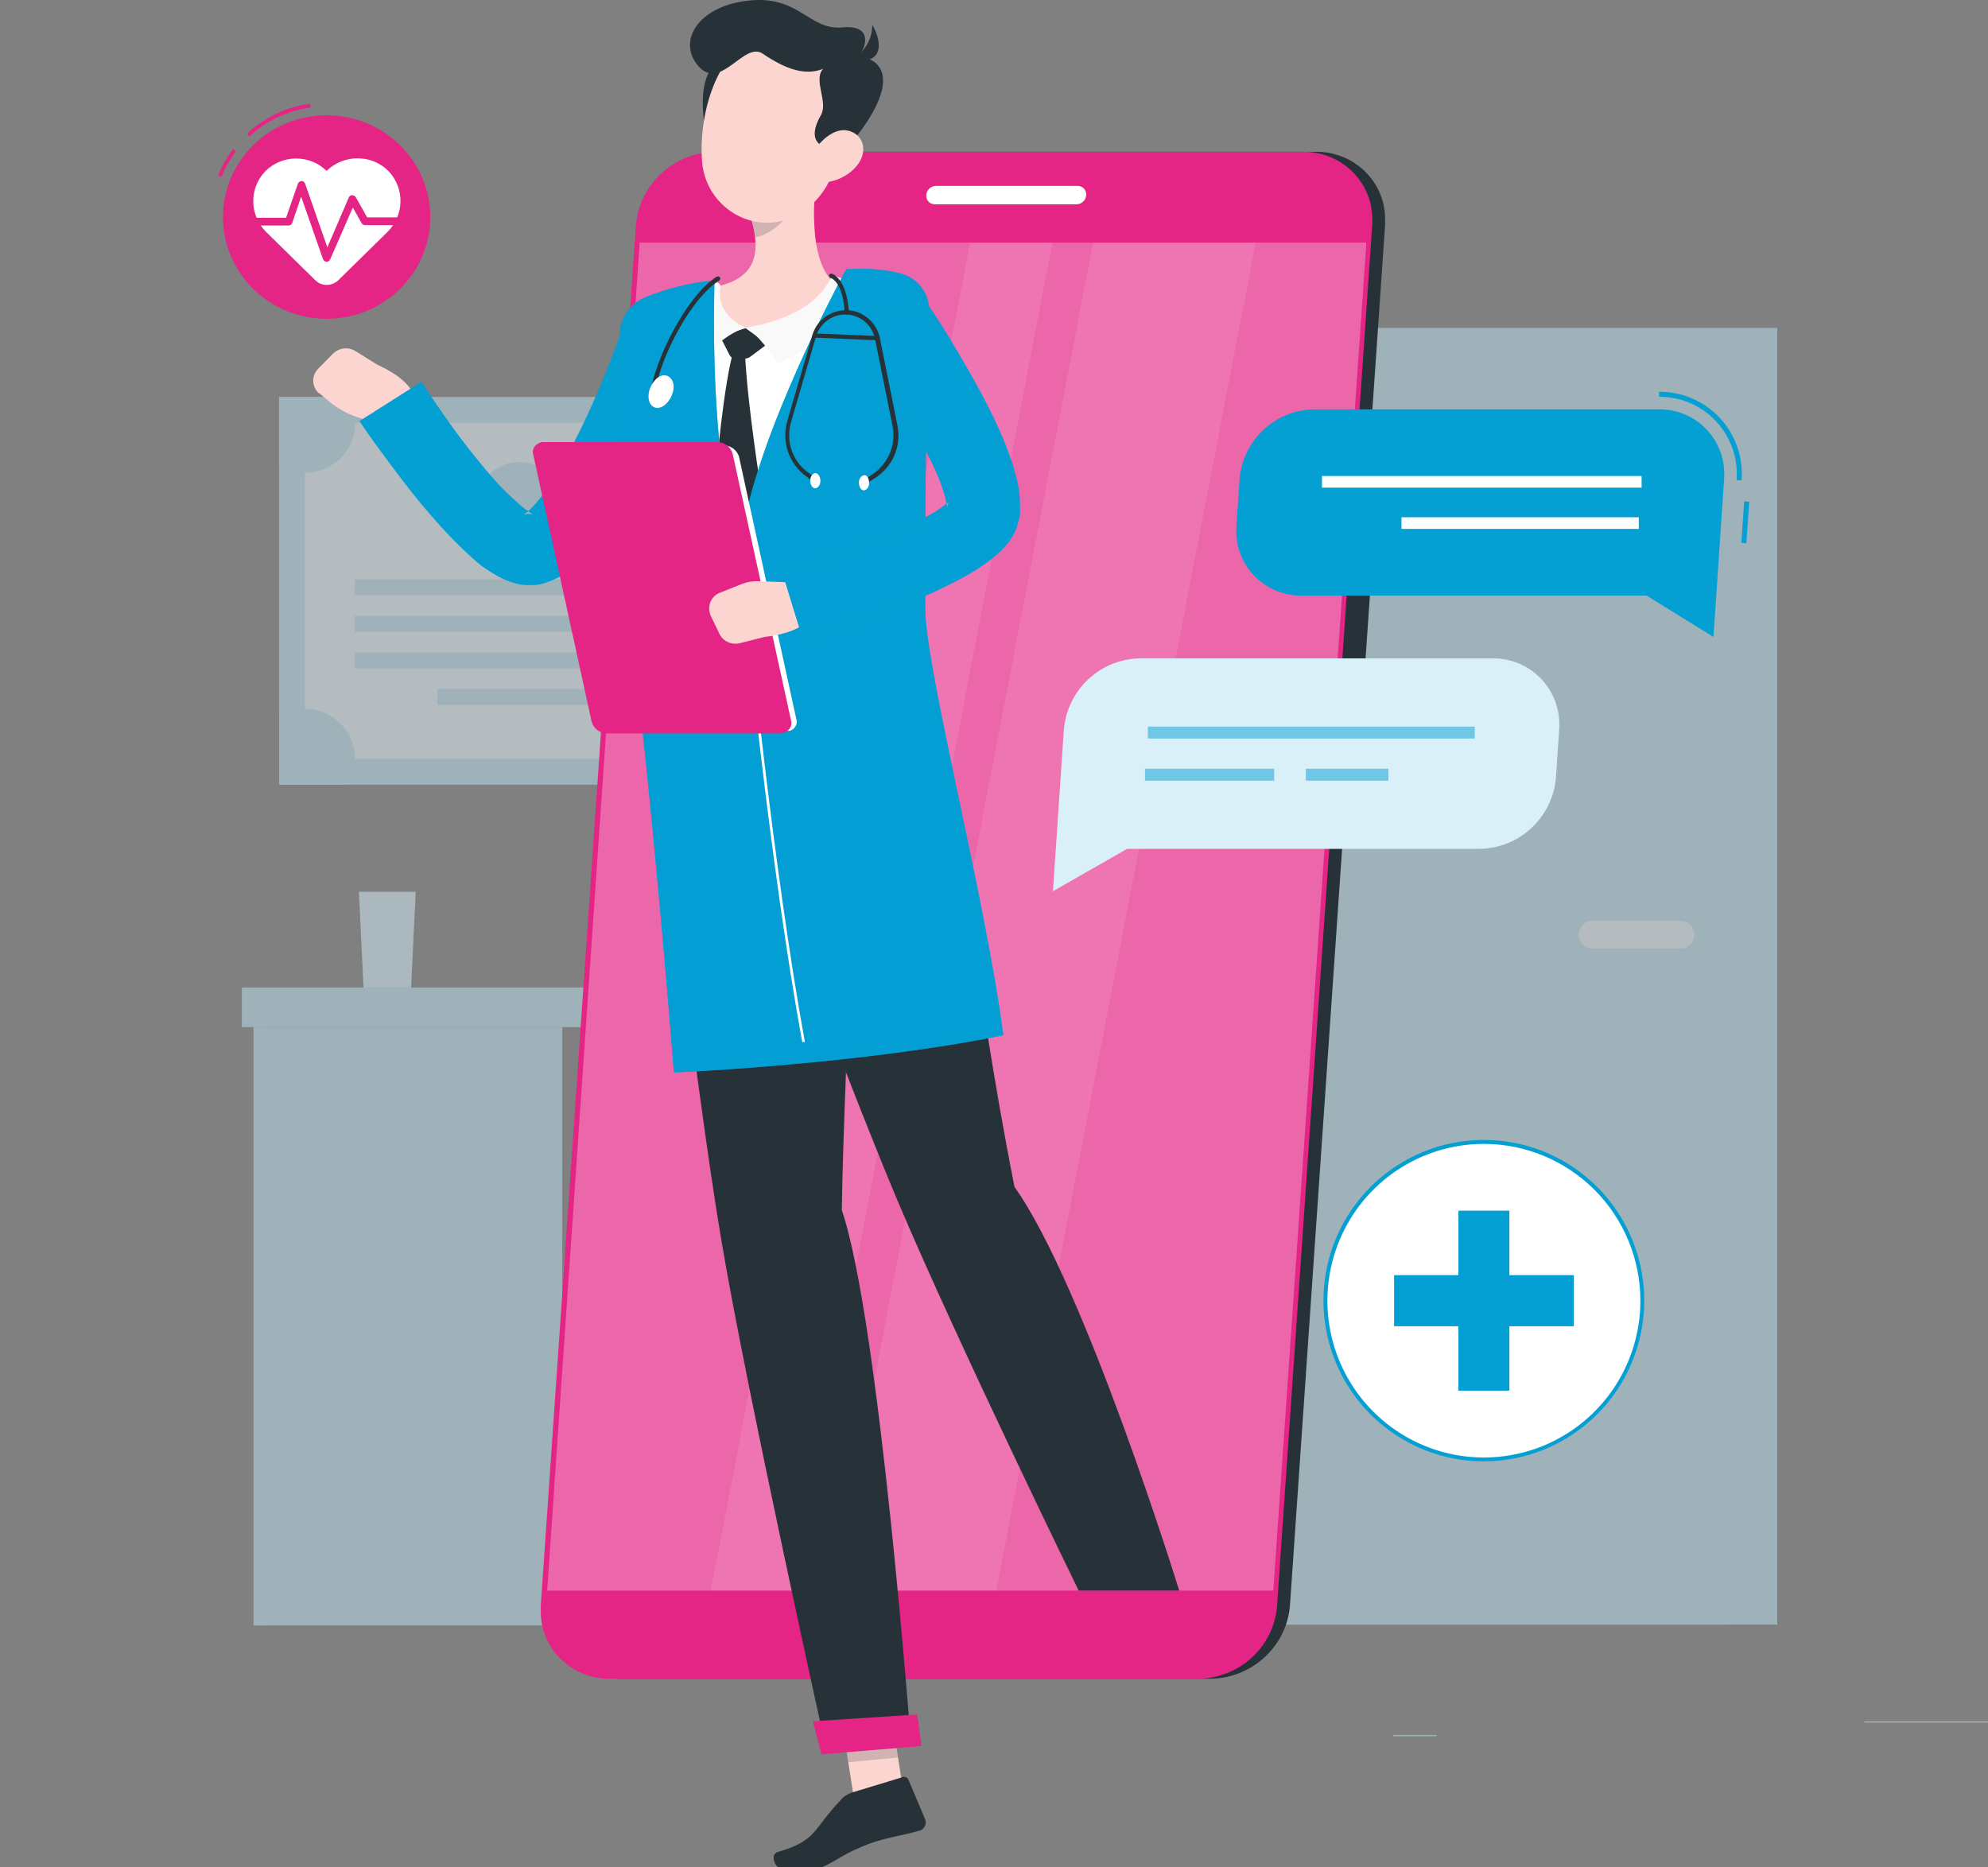 <?xml version="1.0" encoding="UTF-8"?> <svg xmlns="http://www.w3.org/2000/svg" width="691" height="649" viewBox="0 0 691 649" fill="none"><rect x="0" y="0" width="691" height="649" fill="#808080" stroke="none"/> <g clip-path="url(#clip0_194_905)"> <g opacity="0.5"> <path d="M705.603 598.36H648.025V598.796H705.603V598.36Z" fill="#C0E3F2"></path> <path d="M499.283 603.098H484.176V603.534H499.283V603.098Z" fill="#C0E3F2"></path> <path d="M617.756 114H382V564.73H617.756V114Z" fill="#C0E3F2"></path> <path d="M600.221 128.7H399.536V564.73H600.221V128.7Z" fill="#C0E3F2"></path> <path d="M528.107 164.86H471.679V180.488H528.107V164.86Z" fill="#E9F8FF"></path> <path d="M553.523 320.104H584.132C585.399 320.104 586.614 320.608 587.509 321.505C588.405 322.403 588.908 323.62 588.908 324.889C588.908 326.158 588.405 327.375 587.509 328.273C586.614 329.17 585.399 329.674 584.132 329.674H553.523C552.256 329.674 551.041 329.17 550.146 328.273C549.25 327.375 548.747 326.158 548.747 324.889C548.747 323.62 549.25 322.403 550.146 321.505C551.041 320.608 552.256 320.104 553.523 320.104Z" fill="#E9F8FF"></path> <path d="M263.913 138H97.032V272.767H263.913V138Z" fill="#C0E3F2"></path> <path d="M254.938 263.79V146.977H105.975V263.79H254.938Z" fill="#E9F8FF"></path> <path d="M237.577 206.919V201.333H123.353V206.919H237.577Z" fill="#C0E3F2"></path> <path d="M237.577 219.637V214.05H123.353V219.637H237.577Z" fill="#C0E3F2"></path> <path d="M237.577 232.338V226.752H123.353V232.338H237.577Z" fill="#C0E3F2"></path> <path d="M208.937 245.056V239.469H151.992V245.056H208.937Z" fill="#C0E3F2"></path> <path d="M123.432 146.977C123.432 149.271 122.979 151.542 122.1 153.66C121.22 155.778 119.931 157.701 118.307 159.318C116.684 160.935 114.756 162.214 112.637 163.082C110.518 163.95 108.248 164.389 105.959 164.374C102.8 164.382 99.701 163.517 97 161.875V138H120.827C122.496 140.698 123.397 143.803 123.432 146.977Z" fill="#C0E3F2"></path> <path d="M263.913 138V161.875C260.592 163.877 256.699 164.707 252.852 164.235C249.006 163.763 245.428 162.015 242.687 159.269C239.947 156.523 238.203 152.938 237.731 149.083C237.26 145.229 238.089 141.328 240.086 138H263.913Z" fill="#C0E3F2"></path> <path d="M123.432 263.806C123.437 266.964 122.581 270.062 120.954 272.767H97.127V248.892C99.763 247.311 102.769 246.458 105.841 246.42C108.912 246.382 111.939 247.161 114.612 248.676C117.285 250.192 119.51 252.391 121.059 255.049C122.609 257.706 123.427 260.728 123.432 263.806Z" fill="#C0E3F2"></path> <path d="M263.913 248.876V272.751H240.087C238.448 270.051 237.585 266.95 237.593 263.79C237.596 260.708 238.415 257.682 239.966 255.02C241.517 252.359 243.744 250.157 246.422 248.639C249.099 247.121 252.129 246.342 255.205 246.381C258.281 246.42 261.291 247.275 263.929 248.86L263.913 248.876Z" fill="#C0E3F2"></path> <path d="M195.068 177.813C196.377 169.735 190.902 162.123 182.84 160.812C174.778 159.5 167.182 164.986 165.873 173.064C164.565 181.143 170.039 188.754 178.101 190.066C186.163 191.377 193.759 185.891 195.068 177.813Z" fill="#C0E3F2"></path> <path d="M414.269 343.249H84.066V357.043H414.269V343.249Z" fill="#C0E3F2"></path> <path d="M411.41 357.043H304.127V565H411.41V357.043Z" fill="#C0E3F2"></path> <path d="M195.431 357.043H88.148V565H195.431V357.043Z" fill="#C0E3F2"></path> <path d="M91.817 357.043H88.148V565H91.817V357.043Z" fill="#C0E3F2"></path> <path d="M307.796 357.043H304.127V565H307.796V357.043Z" fill="#C0E3F2"></path> <path d="M144.489 310H124.761L126.349 343.249H142.901L144.489 310Z" fill="#D6F0FC"></path> <path d="M315.771 328.828H212.698V343.249H315.771V328.828Z" fill="#D6F0FC"></path> <path d="M315.787 330.525H268.261V341.571H315.787V330.525Z" fill="#E9F8FF"></path> </g> <path d="M515.781 507.306C546.198 507.306 570.855 482.598 570.855 452.119C570.855 421.64 546.198 396.932 515.781 396.932C485.364 396.932 460.707 421.64 460.707 452.119C460.707 482.598 485.364 507.306 515.781 507.306Z" fill="white"></path> <path d="M515.781 507.985C504.753 507.988 493.973 504.715 484.802 498.578C475.631 492.442 468.483 483.718 464.26 473.51C460.038 463.302 458.931 452.069 461.08 441.231C463.23 430.393 468.538 420.437 476.335 412.622C484.131 404.807 494.065 399.485 504.88 397.328C515.696 395.171 526.907 396.276 537.095 400.504C547.283 404.732 555.992 411.892 562.119 421.08C568.246 430.267 571.516 441.069 571.516 452.119C571.502 466.928 565.626 481.127 555.177 491.601C544.728 502.074 530.56 507.967 515.781 507.985ZM515.781 397.629C505.022 397.629 494.504 400.826 485.558 406.817C476.612 412.807 469.64 421.321 465.524 431.281C461.407 441.242 460.331 452.203 462.431 462.777C464.531 473.351 469.714 483.063 477.323 490.685C484.932 498.307 494.626 503.497 505.179 505.598C515.732 507.7 526.67 506.618 536.61 502.49C546.549 498.361 555.043 491.372 561.018 482.406C566.993 473.44 570.181 462.9 570.177 452.119C570.163 437.669 564.427 423.814 554.229 413.598C544.03 403.382 530.202 397.638 515.781 397.629Z" fill="#049FD3"></path> <path d="M524.647 420.833H506.915V483.405H524.647V420.833Z" fill="#049FD3"></path> <path d="M547.004 461.021V443.252H484.558V461.021H547.004Z" fill="#049FD3"></path> <path d="M420.658 583.562H216.583C203.387 583.744 192.421 573.344 192.421 560.206C192.421 559.477 192.421 558.747 192.421 558.199L225.319 78.133C226.62 63.9 238.515 52.953 253.012 52.77H457.273C470.469 52.587 481.435 62.988 481.435 76.126C481.435 76.855 481.435 77.585 481.435 78.315L448.352 558.382C447.051 572.432 435.156 583.38 420.658 583.562Z" fill="#263238"></path> <path d="M466.008 248.191H460.804C457.087 248.191 454.113 245.271 454.113 241.622C454.113 241.439 454.113 241.257 454.113 241.074L460.432 149.294C460.804 145.28 464.15 142.178 468.238 142.178H473.443C477.16 142.178 480.133 145.098 480.133 148.747C480.133 148.929 480.133 149.112 480.133 149.294L473.814 241.074C473.443 245.089 470.097 248.191 466.008 248.191Z" fill="#263238"></path> <path d="M222.345 187.065H217.14C214.167 187.065 211.565 184.693 211.565 181.773C211.565 181.591 211.565 181.408 211.565 181.408L213.795 148.199C214.167 144.915 216.769 142.543 220.114 142.361H225.318C228.292 142.361 230.894 144.733 230.894 147.652C230.894 147.835 230.894 147.835 230.894 148.017L228.664 181.226C228.478 184.51 225.69 187.065 222.345 187.065Z" fill="#E42586"></path> <path d="M218.256 246.183H213.052C210.078 246.183 207.476 243.811 207.476 240.892C207.476 240.71 207.476 240.527 207.476 240.527L209.706 207.318C210.078 204.034 212.68 201.662 216.025 201.479H221.23C224.203 201.479 226.805 203.851 226.805 206.771C226.805 206.953 226.805 206.953 226.805 207.136L224.575 240.345C224.389 243.629 221.601 246.183 218.256 246.183Z" fill="#E42586"></path> <path d="M416.383 583.562H212.122C198.926 583.744 187.96 573.344 187.96 560.206C187.96 559.477 187.96 558.747 187.96 558.199L221.043 78.133C222.344 63.9 234.24 52.953 248.737 52.77H452.812C466.008 52.587 476.974 62.988 476.974 76.126C476.974 76.855 476.974 77.585 476.974 78.133L443.89 558.199C442.775 572.432 430.88 583.38 416.383 583.562Z" fill="#E42586"></path> <path opacity="0.3" d="M190.19 552.908L222.344 84.337H474.929L442.589 552.908H190.19Z" fill="white"></path> <path opacity="0.1" d="M289.812 552.908L379.955 84.337H436.456L346.314 552.908H289.812Z" fill="white"></path> <path opacity="0.1" d="M247.064 552.908L337.207 84.337H365.829L275.873 552.908H247.064Z" fill="white"></path> <path d="M325.312 64.63H374.565C376.237 64.63 377.539 65.908 377.539 67.55C377.539 67.732 377.539 67.732 377.539 67.915C377.353 69.74 375.866 71.017 374.193 71.017H324.94C323.267 71.017 321.966 69.74 321.966 68.097C321.966 67.915 321.966 67.915 321.966 67.732C322.152 65.908 323.639 64.63 325.312 64.63Z" fill="white"></path> <path d="M315.089 629.726L297.804 631.368L291.671 592.321L308.956 590.678L315.089 629.726Z" fill="#FDD5D0"></path> <path d="M295.946 623.157L313.974 617.683C314.532 617.501 315.275 617.866 315.647 618.413L321.594 632.463C322.152 633.923 321.409 635.565 319.922 636.295H319.736C313.231 638.302 306.911 638.667 299.105 642.134C289.812 645.966 286.095 651.075 276.058 651.075C268.996 651.075 267.323 644.688 270.297 643.776C284.05 639.762 282.192 636.295 292.043 625.894C292.972 624.617 294.459 623.705 295.946 623.157Z" fill="#263238"></path> <path opacity="0.2" d="M291.671 592.321L294.83 612.574L312.116 610.932L308.956 590.678L291.671 592.321Z" fill="#263238"></path> <path d="M304.123 98.569C281.448 96.014 258.959 97.656 236.47 102.036C228.664 103.495 222.902 109.699 221.973 117.363C219.557 138.529 216.769 186.152 227.735 257.131L320.293 249.468C320.479 236.513 311.186 177.941 318.806 116.998C320.107 108.057 313.788 99.846 304.681 98.569C304.495 98.569 304.309 98.569 304.123 98.569Z" fill="white"></path> <path d="M250.224 116.816L253.569 123.384C253.941 124.114 254.498 124.479 255.242 124.479L258.773 124.662C259.331 124.662 260.074 124.479 260.632 124.114L266.765 119.553L259.145 114.079L250.224 116.816Z" fill="#263238"></path> <path d="M258.959 122.654C257.658 122.107 256.171 121.925 254.87 122.29C251.896 132.325 248.737 161.337 248.365 174.11C257.286 199.472 260.074 202.027 260.074 202.027L264.721 171.555C264.721 171.555 259.703 140.536 258.959 122.654Z" fill="#263238"></path> <path d="M284.608 54.777C282.564 67.367 280.705 90.175 289.812 98.204C283.121 105.138 274.386 113.166 259.331 114.078C244.276 114.991 246.507 104.773 250.41 99.299C264.535 95.65 263.792 85.249 261.004 75.761L284.608 54.777Z" fill="#FDD5D0"></path> <path d="M293.715 97.109C292.6 96.744 291.485 96.379 290.37 96.014C289.812 95.832 289.255 96.197 288.883 96.562C287.396 98.934 282.935 109.882 259.331 113.896C263.234 116.086 268.438 123.202 270.669 126.486C277.731 122.837 296.317 112.071 294.459 98.022C294.459 97.657 294.087 97.292 293.715 97.109Z" fill="#F9F9F9"></path> <path d="M250.41 99.846C250.596 99.116 250.038 98.387 249.295 98.204C249.109 98.204 248.923 98.204 248.737 98.204C247.993 98.387 247.064 98.569 246.321 98.751C246.135 98.751 245.949 98.934 245.763 99.116C243.905 100.759 234.054 114.808 243.347 126.121C245.391 123.019 252.082 116.086 259.145 113.896C252.64 111.159 249.295 105.503 250.41 99.846Z" fill="#F9F9F9"></path> <path opacity="0.2" d="M274.943 63.353L261.004 75.761C261.747 77.95 262.119 80.322 262.491 82.512C267.881 81.6 275.129 75.578 275.501 70.104C275.687 67.732 275.501 65.543 274.943 63.353Z" fill="#263238"></path> <path d="M256.357 16.825C244.276 21.386 243.533 31.239 244.648 41.822C245.763 52.405 257.472 45.472 260.074 38.72C262.676 32.152 272.899 10.438 256.357 16.825Z" fill="#263238"></path> <path d="M294.644 38.173C291.299 54.96 290.184 64.813 280.519 72.476C265.836 83.972 245.949 74.118 244.09 56.784C242.603 41.275 248.365 16.459 265.836 11.533C277.917 8.066 290.741 14.817 294.272 26.677C295.388 30.509 295.573 34.341 294.644 38.173Z" fill="#FDD5D0"></path> <path d="M294.087 51.858C279.776 52.588 282.749 44.559 285.351 39.998C287.953 35.436 282.564 27.772 286.095 23.941C279.961 26.313 273.456 24.306 265.093 18.649C258.587 14.27 250.595 31.787 242.789 23.028C235.355 14.635 242.232 2.227 260.074 0.22C277.917 -1.787 281.077 10.621 292.786 9.526C304.495 8.431 300.406 17.919 298.176 19.744C307.841 20.291 313.231 29.597 294.087 51.858Z" fill="#263238"></path> <path d="M295.76 20.838C300.406 18.466 303.194 13.722 303.194 8.613C307.097 15.365 306.725 22.846 295.76 20.838Z" fill="#263238"></path> <path d="M298.176 57.149C295.574 60.616 291.485 62.806 287.21 63.353C281.449 64.083 279.59 58.792 282.006 54.047C284.237 49.668 289.812 44.012 295.016 45.472C300.406 46.931 301.522 52.77 298.176 57.149Z" fill="#FDD5D0"></path> <path d="M292.6 420.621C293.344 370.443 299.849 251.11 299.849 251.11L227.735 257.131C227.735 257.131 242.046 380.113 250.782 431.386C259.703 484.484 287.396 609.108 287.396 609.108L316.762 606.736C316.576 606.553 305.796 459.486 292.6 420.621Z" fill="#263238"></path> <path d="M285.537 609.837L320.294 606.918L318.807 595.97L282.564 598.342L285.537 609.837Z" fill="#E42586"></path> <path d="M352.633 412.592C337.578 337.051 334.233 278.115 320.107 249.285L250.224 257.131C250.224 257.131 291.856 369.713 312.115 417.701C333.303 467.697 374.936 552.908 374.936 552.908H409.878C409.878 552.908 377.167 447.078 352.633 412.592Z" fill="#263238"></path> <path d="M131.273 126.851L123.653 122.107C121.051 120.465 117.891 120.83 115.661 123.019L110.456 128.311C108.226 130.683 108.412 134.332 110.642 136.522C110.642 136.522 110.828 136.704 111.014 136.704L114.731 139.806C117.891 142.361 121.608 144.368 125.697 145.463L136.663 148.747L143.911 141.083C146.142 133.055 131.273 126.851 131.273 126.851Z" fill="#FDD5D0"></path> <path d="M182.752 177.715C182.762 177.722 182.771 177.728 182.781 177.735C182.678 177.808 182.556 177.881 182.41 177.967L182.39 177.979C182.171 178.108 181.893 178.271 181.663 178.497L180.79 179.354H182.013H182.013H182.013H182.013H182.013H182.013H182.014H182.014H182.014H182.014H182.014H182.014H182.014H182.014H182.014H182.014H182.014H182.014H182.014H182.014H182.015H182.015H182.015H182.015H182.015H182.015H182.015H182.015H182.015H182.015H182.016H182.016H182.016H182.016H182.016H182.016H182.016H182.016H182.016H182.016H182.016H182.016H182.016H182.016H182.017H182.017H182.017H182.017H182.017H182.017H182.017H182.017H182.017H182.017H182.017H182.017H182.018H182.018H182.018H182.018H182.018H182.018H182.018H182.018H182.018H182.018H182.018H182.019H182.019H182.019H182.019H182.019H182.019H182.019H182.019H182.019H182.02H182.02H182.02H182.02H182.02H182.02H182.02H182.02H182.021H182.021H182.021H182.021H182.021H182.021H182.021H182.021H182.022H182.022H182.022H182.022H182.022H182.022H182.022H182.023H182.023H182.023H182.023H182.023H182.023H182.024H182.024H182.024H182.024H182.024H182.024H182.025H182.025H182.025H182.025H182.025H182.025H182.026H182.026H182.026H182.026H182.026H182.027H182.027H182.027H182.027H182.027H182.027H182.028H182.028H182.028H182.028H182.028H182.029H182.029H182.029H182.029H182.03H182.03H182.03H182.03H182.03H182.031H182.031H182.031H182.031H182.032H182.032H182.032H182.032H182.033H182.033H182.033H182.033H182.033H182.034H182.034H182.034H182.035H182.035H182.035H182.035H182.036H182.036H182.036H182.036H182.037H182.037H182.037H182.037H182.038H182.038H182.038H182.039H182.039H182.039H182.039H182.04H182.04H182.04H182.041H182.041H182.041H182.042H182.042H182.042H182.043H182.043H182.043H182.044H182.044H182.044H182.045H182.045H182.045H182.046H182.046H182.046H182.047H182.047H182.047H182.048H182.048H182.048H182.049H182.049H182.049H182.05H182.05H182.051H182.051H182.051H182.052H182.052H182.052H182.053H182.053H182.054H182.054H182.054H182.055H182.055H182.056H182.056H182.056H182.057H182.057H182.058H182.058H182.058H182.059H182.059H182.06H182.06H182.061H182.061H182.062H182.062H182.062H182.063H182.063H182.064H182.064H182.065H182.065H182.066H182.066H182.067H182.067H182.068H182.068H182.069H182.069H182.069H182.07H182.07H182.071H182.071H182.072H182.072H182.073H182.074H182.074H182.075H182.075H182.076H182.076H182.077H182.077H182.078H182.078H182.079H182.079H182.08H182.08H182.081H182.082H182.082H182.083H182.083H182.084H182.084H182.085H182.086H182.086H182.087H182.087H182.088H182.089H182.089H182.09H182.09H182.091H182.092H182.092H182.093H182.093H182.094H182.095H182.095H182.096H182.097H182.097H182.098H182.098H182.099H182.1H182.1H182.101H182.102H182.102H182.103H182.104H182.104H182.105H182.106H182.106H182.107H182.108H182.109H182.109H182.11H182.111H182.111H182.112H182.113H182.114H182.114H182.115H182.116H182.116H182.117H182.118H182.119H182.119H182.12H182.121H182.122H182.122H182.123H182.124H182.125H182.126H182.126H182.127H182.128H182.129H182.129H182.13H182.131H182.132H182.133H182.134H182.134H182.135H182.136H182.137H182.138H182.138H182.139H182.14H182.141H182.142H182.143H182.144H182.144H182.145H182.146H182.147H182.148H182.149H182.15H182.151H182.151H182.152H182.153H182.154H182.155H182.156H182.157H182.158H182.159H182.16H182.161H182.162H182.162H182.163H182.164H182.165H182.166H182.167H182.168H182.169H182.17H182.171H182.172H182.173H182.174H182.175H182.176H182.177H182.178H182.179H182.18H182.181H182.182H182.183H182.184H182.185H182.186H182.187H182.188H182.189H182.19H182.191H182.193H182.194H182.195H182.196H182.197H182.198H182.199H182.385H182.501L182.605 179.303C182.759 179.227 182.851 179.201 182.93 179.188C183.022 179.173 183.119 179.171 183.314 179.171C183.872 179.171 184.55 179.173 185.221 179.335C185.253 179.345 185.279 179.354 185.3 179.361C185.309 179.365 185.317 179.368 185.325 179.371C185.343 179.378 185.359 179.384 185.373 179.389C185.379 179.391 185.388 179.394 185.397 179.397C185.401 179.399 185.41 179.401 185.42 179.404C185.425 179.406 185.436 179.408 185.449 179.411C185.45 179.411 185.495 179.422 185.553 179.422C185.562 179.422 185.578 179.421 185.595 179.42C185.612 179.418 185.63 179.416 185.643 179.414C185.684 179.405 185.786 179.364 185.845 179.328C185.924 179.258 186.034 179.059 186.053 178.938C186.047 178.845 186.001 178.7 185.972 178.649C185.923 178.574 185.864 178.53 185.854 178.522L185.853 178.522C185.833 178.507 185.816 178.497 185.808 178.492C185.781 178.476 185.758 178.466 185.757 178.465C185.744 178.46 185.733 178.455 185.727 178.453C185.714 178.448 185.697 178.441 185.679 178.435C185.671 178.432 185.662 178.429 185.652 178.425C185.632 178.417 185.609 178.407 185.582 178.395C185.395 178.314 185.062 178.15 184.732 177.908C184.616 177.817 184.501 177.73 184.385 177.644C185.936 176.196 187.243 174.71 188.546 172.95C190.225 170.752 191.91 168.364 193.41 165.788C196.576 160.485 199.555 155 202.349 149.333L202.351 149.327C205.141 143.485 207.748 137.817 210.17 131.781L210.174 131.772C212.52 125.926 214.874 120.06 216.716 114.358L242.308 123.494C239.599 129.872 237.055 135.746 234.16 141.965C231.187 148.167 228.217 154.363 225.062 160.558C221.718 166.757 218.384 172.758 214.311 178.755L214.307 178.761C212.268 181.854 210.232 184.762 207.826 187.851C205.244 191.109 202.296 194.184 198.982 196.896C196.788 198.691 194.413 200.125 191.856 201.201L191.842 201.207L191.829 201.213C191.495 201.377 191.111 201.504 190.686 201.643L190.669 201.648C190.277 201.777 189.848 201.917 189.455 202.105L188.205 202.456C188.07 202.489 187.943 202.521 187.824 202.552C187.256 202.697 186.836 202.804 186.288 202.804H186.269L186.25 202.806C183.85 202.987 181.515 202.98 179.381 202.282L179.363 202.276L179.344 202.271C176.439 201.558 173.887 200.309 171.314 198.685L171.308 198.681L171.301 198.677C169.463 197.594 167.632 196.335 165.988 194.9C160.43 189.989 155.242 184.715 150.425 179.076L150.421 179.071C145.786 173.794 141.52 168.331 137.435 162.863C133.445 157.52 129.463 152.19 125.655 146.522L146.361 133.379C153.171 144.008 160.533 154.284 168.804 164.029C172.544 168.617 176.84 172.834 181.316 176.679L181.324 176.686L181.333 176.692C181.81 177.067 182.285 177.394 182.747 177.711L182.752 177.715Z" fill="#049FD3" stroke="#049FD3"></path> <g opacity="0.6"> <path opacity="0.6" d="M182.752 177.715C182.762 177.722 182.771 177.728 182.781 177.735C182.678 177.808 182.556 177.881 182.41 177.967L182.39 177.979C182.171 178.108 181.893 178.271 181.663 178.497L180.79 179.354H182.013H182.013H182.013H182.013H182.013H182.013H182.014H182.014H182.014H182.014H182.014H182.014H182.014H182.014H182.014H182.014H182.014H182.014H182.014H182.014H182.015H182.015H182.015H182.015H182.015H182.015H182.015H182.015H182.015H182.015H182.016H182.016H182.016H182.016H182.016H182.016H182.016H182.016H182.016H182.016H182.016H182.016H182.016H182.016H182.017H182.017H182.017H182.017H182.017H182.017H182.017H182.017H182.017H182.017H182.017H182.017H182.018H182.018H182.018H182.018H182.018H182.018H182.018H182.018H182.018H182.018H182.018H182.019H182.019H182.019H182.019H182.019H182.019H182.019H182.019H182.019H182.02H182.02H182.02H182.02H182.02H182.02H182.02H182.02H182.021H182.021H182.021H182.021H182.021H182.021H182.021H182.021H182.022H182.022H182.022H182.022H182.022H182.022H182.022H182.023H182.023H182.023H182.023H182.023H182.023H182.024H182.024H182.024H182.024H182.024H182.024H182.025H182.025H182.025H182.025H182.025H182.025H182.026H182.026H182.026H182.026H182.026H182.027H182.027H182.027H182.027H182.027H182.027H182.028H182.028H182.028H182.028H182.028H182.029H182.029H182.029H182.029H182.03H182.03H182.03H182.03H182.03H182.031H182.031H182.031H182.031H182.032H182.032H182.032H182.032H182.033H182.033H182.033H182.033H182.033H182.034H182.034H182.034H182.035H182.035H182.035H182.035H182.036H182.036H182.036H182.036H182.037H182.037H182.037H182.037H182.038H182.038H182.038H182.039H182.039H182.039H182.039H182.04H182.04H182.04H182.041H182.041H182.041H182.042H182.042H182.042H182.043H182.043H182.043H182.044H182.044H182.044H182.045H182.045H182.045H182.046H182.046H182.046H182.047H182.047H182.047H182.048H182.048H182.048H182.049H182.049H182.049H182.05H182.05H182.051H182.051H182.051H182.052H182.052H182.052H182.053H182.053H182.054H182.054H182.054H182.055H182.055H182.056H182.056H182.056H182.057H182.057H182.058H182.058H182.058H182.059H182.059H182.06H182.06H182.061H182.061H182.062H182.062H182.062H182.063H182.063H182.064H182.064H182.065H182.065H182.066H182.066H182.067H182.067H182.068H182.068H182.069H182.069H182.069H182.07H182.07H182.071H182.071H182.072H182.072H182.073H182.074H182.074H182.075H182.075H182.076H182.076H182.077H182.077H182.078H182.078H182.079H182.079H182.08H182.08H182.081H182.082H182.082H182.083H182.083H182.084H182.084H182.085H182.086H182.086H182.087H182.087H182.088H182.089H182.089H182.09H182.09H182.091H182.092H182.092H182.093H182.093H182.094H182.095H182.095H182.096H182.097H182.097H182.098H182.098H182.099H182.1H182.1H182.101H182.102H182.102H182.103H182.104H182.104H182.105H182.106H182.106H182.107H182.108H182.109H182.109H182.11H182.111H182.111H182.112H182.113H182.114H182.114H182.115H182.116H182.116H182.117H182.118H182.119H182.119H182.12H182.121H182.122H182.122H182.123H182.124H182.125H182.126H182.126H182.127H182.128H182.129H182.129H182.13H182.131H182.132H182.133H182.134H182.134H182.135H182.136H182.137H182.138H182.138H182.139H182.14H182.141H182.142H182.143H182.144H182.144H182.145H182.146H182.147H182.148H182.149H182.15H182.151H182.151H182.152H182.153H182.154H182.155H182.156H182.157H182.158H182.159H182.16H182.161H182.162H182.162H182.163H182.164H182.165H182.166H182.167H182.168H182.169H182.17H182.171H182.172H182.173H182.174H182.175H182.176H182.177H182.178H182.179H182.18H182.181H182.182H182.183H182.184H182.185H182.186H182.187H182.188H182.189H182.19H182.191H182.193H182.194H182.195H182.196H182.197H182.198H182.199H182.385H182.501L182.605 179.303C182.759 179.227 182.851 179.201 182.93 179.188C183.022 179.173 183.119 179.171 183.314 179.171C183.872 179.171 184.55 179.173 185.221 179.335C185.253 179.345 185.279 179.354 185.3 179.361C185.309 179.365 185.317 179.368 185.325 179.371C185.343 179.378 185.359 179.384 185.373 179.389C185.379 179.391 185.388 179.394 185.397 179.397C185.401 179.399 185.41 179.401 185.42 179.404C185.425 179.406 185.436 179.408 185.449 179.411C185.45 179.411 185.495 179.422 185.553 179.422C185.562 179.422 185.578 179.421 185.595 179.42C185.612 179.418 185.63 179.416 185.643 179.414C185.684 179.405 185.786 179.364 185.845 179.328C185.924 179.258 186.034 179.059 186.053 178.938C186.047 178.845 186.001 178.7 185.972 178.649C185.923 178.574 185.864 178.53 185.854 178.522L185.853 178.522C185.833 178.507 185.816 178.497 185.808 178.492C185.781 178.476 185.758 178.466 185.757 178.465C185.744 178.46 185.733 178.455 185.727 178.453C185.714 178.448 185.697 178.441 185.679 178.435C185.671 178.432 185.662 178.429 185.652 178.425C185.632 178.417 185.609 178.407 185.582 178.395C185.395 178.314 185.062 178.15 184.732 177.908C184.616 177.817 184.501 177.73 184.385 177.644C185.936 176.196 187.243 174.71 188.546 172.95C190.225 170.752 191.91 168.364 193.41 165.788C196.576 160.485 199.555 155 202.349 149.333L202.351 149.327C205.141 143.485 207.748 137.817 210.17 131.781L210.174 131.772C212.52 125.926 214.874 120.06 216.716 114.358L242.308 123.494C239.599 129.872 237.055 135.746 234.16 141.965C231.187 148.167 228.217 154.363 225.062 160.558C221.718 166.757 218.384 172.758 214.311 178.755L214.307 178.761C212.268 181.854 210.232 184.762 207.826 187.851C205.244 191.109 202.296 194.184 198.982 196.896C196.788 198.691 194.413 200.125 191.856 201.201L191.842 201.207L191.829 201.213C191.495 201.377 191.111 201.504 190.686 201.643L190.669 201.648C190.277 201.777 189.848 201.917 189.455 202.105L188.205 202.456C188.07 202.489 187.943 202.521 187.824 202.552C187.256 202.697 186.836 202.804 186.288 202.804H186.269L186.25 202.806C183.85 202.987 181.515 202.98 179.381 202.282L179.363 202.276L179.344 202.271C176.439 201.558 173.887 200.309 171.314 198.685L171.308 198.681L171.301 198.677C169.463 197.594 167.632 196.335 165.988 194.9C160.43 189.989 155.242 184.715 150.425 179.076L150.421 179.071C145.786 173.794 141.52 168.331 137.435 162.863C133.445 157.52 129.463 152.19 125.655 146.522L146.361 133.379C153.171 144.008 160.533 154.284 168.804 164.029C172.544 168.617 176.84 172.834 181.316 176.679L181.324 176.686L181.333 176.692C181.81 177.067 182.285 177.394 182.747 177.711L182.752 177.715Z" fill="#049FD3" stroke="#049FD3"></path> </g> <path d="M257.008 190.17L257.97 190.034C259.542 174.241 266.856 153.591 274.706 135.167C282.457 116.977 290.707 101.009 294.395 94.125C300.409 93.784 306.387 93.984 311.993 95.404L312.006 95.407L312.019 95.41C318.295 96.642 322.753 102.09 322.396 108.394L322.396 108.394L322.396 108.401C321.466 130.856 320.909 184.327 321.094 211.701L321.094 211.702C321.141 217.089 322.486 226.095 324.559 237.274C326.633 248.466 329.446 261.877 332.443 276.097C332.606 276.871 332.769 277.647 332.934 278.426C338.763 306.08 345.168 336.465 348.174 359.463C323.404 364.512 295.015 367.722 272.762 369.671C261.569 370.651 251.932 371.312 245.094 371.728C241.675 371.936 238.955 372.083 237.091 372.178C236.159 372.225 235.44 372.259 234.955 372.282C234.862 372.286 234.777 372.29 234.701 372.293L234.653 371.676C234.596 370.954 234.512 369.887 234.403 368.506C234.184 365.745 233.861 361.732 233.449 356.722C232.624 346.703 231.439 332.697 229.998 316.753C227.117 284.866 223.214 245.217 219.123 214.187C214.853 181.375 213.739 148.382 215.967 115.39C216.325 110.296 219.729 105.715 224.575 103.777L224.575 103.777L224.578 103.776C231.978 100.764 239.907 98.79 247.846 98.024C247.845 98.073 247.843 98.125 247.841 98.18C247.826 98.655 247.806 99.354 247.784 100.254C247.74 102.055 247.691 104.658 247.668 107.871C247.621 114.297 247.679 123.167 248.098 132.939C248.934 152.459 251.211 175.666 257.008 190.17Z" fill="#049FD3" stroke="#049FD3"></path> <path opacity="0.7" d="M257.008 190.17L257.97 190.034C259.542 174.241 266.856 153.592 274.706 135.167C282.46 116.97 290.713 100.998 294.399 94.118C300.582 93.608 306.751 93.981 312.554 95.405L312.561 95.407C318.647 96.813 322.754 102.254 322.396 108.393L322.396 108.393L322.396 108.401C321.466 130.674 320.909 184.327 321.094 211.701L321.094 211.702C321.141 217.09 322.486 226.095 324.559 237.274C326.633 248.466 329.446 261.878 332.443 276.097C332.606 276.871 332.769 277.648 332.934 278.426C338.763 306.08 345.168 336.465 348.174 359.463C323.404 364.513 295.015 367.722 272.762 369.671C261.569 370.651 251.932 371.312 245.094 371.728C241.675 371.936 238.955 372.083 237.091 372.178C236.159 372.225 235.44 372.26 234.955 372.282C234.862 372.286 234.777 372.29 234.701 372.294L234.653 371.677C234.596 370.954 234.512 369.887 234.403 368.506C234.184 365.746 233.861 361.732 233.449 356.722C232.624 346.703 231.439 332.697 229.998 316.753C227.117 284.866 223.214 245.217 219.123 214.187C214.853 181.375 213.739 148.382 215.967 115.39C216.325 110.297 219.729 105.716 224.575 103.777L224.575 103.777L224.578 103.776C231.978 100.764 239.907 98.79 247.846 98.025C247.845 98.074 247.843 98.126 247.841 98.181C247.826 98.655 247.806 99.355 247.784 100.255C247.74 102.055 247.691 104.658 247.668 107.871C247.621 114.298 247.679 123.167 248.098 132.94C248.934 152.46 251.211 175.667 257.008 190.17Z" fill="#049FD3" stroke="#049FD3"></path> <path d="M278.846 362.232C267.695 301.471 258.773 212.245 258.03 201.479H258.959C259.703 212.245 268.624 301.288 279.776 362.232H278.846Z" fill="white"></path> <path d="M273.271 254.03H213.795C211.379 253.847 209.149 252.205 208.591 249.833L188.704 158.965C188.146 157.323 189.261 155.498 190.934 154.951C191.306 154.769 191.678 154.769 192.049 154.769H251.711C254.127 154.951 256.357 156.593 256.915 158.965L276.802 250.016C277.36 251.658 276.244 253.482 274.572 254.03C274.014 254.03 273.642 254.03 273.271 254.03Z" fill="white"></path> <path d="M271.412 254.942H210.821C208.219 254.759 206.175 253.117 205.617 250.745L185.358 158.053C184.801 156.228 185.916 154.403 187.774 153.856C188.146 153.674 188.518 153.674 188.89 153.674H249.48C252.082 153.856 254.127 155.498 254.684 157.87L274.943 250.38C275.501 252.205 274.386 254.029 272.713 254.577C272.155 254.759 271.784 254.942 271.412 254.942Z" fill="#E42586"></path> <path d="M278.475 202.574L263.42 202.027C261.561 202.027 259.888 202.209 258.03 202.939L250.224 206.041C247.25 207.136 245.763 210.603 246.878 213.522V213.705L250.038 220.273C251.339 223.01 254.313 224.288 257.286 223.558L265.836 221.368C265.836 221.368 282.006 220.091 282.564 211.697L278.475 202.574Z" fill="#FDD5D0"></path> <path d="M297.822 215.971C291.838 218.107 285.865 220.239 279.55 222.202L272.412 198.905C278.204 197.296 283.992 195.514 289.605 193.558C295.372 191.549 301.326 189.358 306.909 187.165L306.914 187.163C312.319 184.967 317.722 182.407 322.936 179.665C325.003 178.65 326.904 177.332 328.635 176C328.665 176.23 328.691 176.46 328.715 176.69V176.691V176.692V176.693V176.694V176.695V176.696V176.697V176.697V176.698V176.699V176.7V176.701V176.702V176.703V176.704V176.705V176.706V176.707V176.707V176.708V176.709V176.71V176.711V176.712V176.713V176.714V176.715V176.715V176.716V176.717V176.718V176.719V176.72V176.72V176.721V176.722V176.723V176.724V176.725V176.725V176.726V176.727V176.728V176.729V176.729V176.73V176.731V176.732V176.733V176.733V176.734V176.735V176.736V176.736V176.737V176.738V176.739V176.74V176.74V176.741V176.742V176.742V176.743V176.744V176.745V176.745V176.746V176.747V176.748V176.748V176.749V176.75V176.75V176.751V176.752V176.752V176.753V176.754V176.755V176.755V176.756V176.757V176.757V176.758V176.759V176.759V176.76V176.76V176.761V176.762V176.762V176.763V176.764V176.764V176.765V176.766V176.766V176.767V176.767V176.768V176.769V176.769V176.77V176.77V176.771V176.772V176.772V176.773V176.773V176.774V176.775V176.775V176.776V176.776V176.777V176.777V176.778V176.779V176.779V176.78V176.78V176.781V176.781V176.782V176.782V176.783V176.783V176.784V176.784V176.785V176.786V176.786V176.787V176.787V176.788V176.788V176.789V176.789V176.79V176.79V176.791V176.791V176.792V176.792V176.792V176.793V176.793V176.794V176.794V176.795V176.795V176.796V176.796V176.797V176.797V176.798V176.798V176.798V176.799V176.799V176.8V176.8V176.801V176.801V176.801V176.802V176.802V176.803V176.803V176.804V176.804V176.804V176.805V176.805V176.806V176.806V176.806V176.807V176.807V176.808V176.808V176.808V176.809V176.809V176.809V176.81V176.81V176.811V176.811V176.811V176.812V176.812V176.812V176.813V176.813V176.813V176.814V176.814V176.814V176.815V176.815V176.815V176.816V176.816V176.816V176.817V176.817V176.817V176.818V176.818V176.818V176.819V176.819V176.819V176.819V176.82V176.82V176.82V176.821V176.821V176.821V176.822V176.822V176.822V176.822V176.823V176.823V176.823V176.824V176.824V176.824V176.824V176.825V176.825V176.825V176.825V176.826V176.826V176.826V176.826V176.827V176.827V176.827V176.827V176.828V176.828V176.828V176.828V176.829V176.829V176.829V176.829V176.829V176.83V176.83V176.83V176.83V176.831V176.831V176.831V176.831V176.831V176.832V176.832V176.832V176.832V176.832V176.833V176.833V176.833V176.833V176.833V176.834V176.834V176.834V176.834V176.834V176.834V176.835V176.835V176.835V176.835V176.835V176.835V176.836V176.836V176.836V176.836V176.836V176.836V176.837V176.837V176.837V176.837V176.837V176.837V176.838V176.838V176.838V176.838V176.838V176.838V176.838V176.839V176.839V176.839V176.839V176.839V176.839V176.839V176.839V176.84V176.84V176.84V176.84V176.84V176.84V176.84V176.84V176.841V176.841V176.841V176.841V176.841V176.841V176.841V176.841V176.841V176.841V176.842V176.842V176.842V176.842V176.842V176.842V176.842V176.842V176.842V176.842V176.843V176.843V176.843V176.843V176.843V176.843V176.843V176.843V176.843V176.843V176.843V176.843V176.844V176.844V176.844V176.844V176.844V176.844V176.844V176.844V176.844V176.844V176.844V176.844V176.844V176.844V176.844V176.844V176.845V176.845V176.845V176.845V176.845V176.845V176.845V176.845V176.845V176.845V176.846V176.846V176.846V176.846V176.846V176.846V176.846V176.846V176.846V176.846V176.846V176.846V176.846V176.846V176.847V176.847V176.847V176.847V176.847V176.847L329.215 176.847H329.715V176.847V176.847V176.847V176.847V176.847V176.846V176.846V176.846V176.846V176.846V176.846V176.846V176.846V176.846V176.846V176.846V176.846V176.846V176.846V176.845V176.845V176.845V176.845V176.845V176.845V176.845V176.845V176.845V176.845V176.844V176.844V176.844V176.844V176.844V176.844V176.844V176.844V176.844V176.844V176.844V176.844V176.844V176.844V176.844V176.844V176.843V176.843V176.843V176.843V176.843V176.843V176.843V176.843V176.843V176.843V176.843V176.843V176.842V176.842V176.842V176.842V176.842V176.842V176.842V176.842V176.842V176.842V176.841V176.841V176.841V176.841V176.841V176.841V176.841V176.841V176.841V176.841V176.84V176.84V176.84V176.84V176.84V176.84V176.84V176.84V176.839V176.839V176.839V176.839V176.839V176.839V176.839V176.839V176.838V176.838V176.838V176.838V176.838V176.838V176.838V176.837V176.837V176.837V176.837V176.837V176.837V176.836V176.836V176.836V176.836V176.836V176.836V176.835V176.835V176.835V176.835V176.835V176.835V176.834V176.834V176.834V176.834V176.834V176.834V176.833V176.833V176.833V176.833V176.833V176.832V176.832V176.832V176.832V176.832V176.831V176.831V176.831V176.831V176.831V176.83V176.83V176.83V176.83V176.829V176.829V176.829V176.829V176.829V176.828V176.828V176.828V176.828V176.827V176.827V176.827V176.827V176.826V176.826V176.826V176.826V176.825V176.825V176.825V176.825V176.824V176.824V176.824V176.824V176.823V176.823V176.823V176.822V176.822V176.822V176.822V176.821V176.821V176.821V176.82V176.82V176.82V176.819V176.819V176.819V176.819V176.818V176.818V176.818V176.817V176.817V176.817V176.816V176.816V176.816V176.815V176.815V176.815V176.814V176.814V176.814V176.813V176.813V176.813V176.812V176.812V176.812V176.811V176.811V176.811V176.81V176.81V176.809V176.809V176.809V176.808V176.808V176.808V176.807V176.807V176.806V176.806V176.806V176.805V176.805V176.804V176.804V176.804V176.803V176.803V176.802V176.802V176.801V176.801V176.801V176.8V176.8V176.799V176.799V176.798V176.798V176.798V176.797V176.797V176.796V176.796V176.795V176.795V176.794V176.794V176.793V176.793V176.792V176.792V176.792V176.791V176.791V176.79V176.79V176.789V176.789V176.788V176.788V176.787V176.787V176.786V176.786V176.785V176.784V176.784V176.783V176.783V176.782V176.782V176.781V176.781V176.78V176.78V176.779V176.779V176.778V176.777V176.777V176.776V176.776V176.775V176.775V176.774V176.773V176.773V176.772V176.772V176.771V176.77V176.77V176.769V176.769V176.768V176.767V176.767V176.766V176.766V176.765V176.764V176.764V176.763V176.762V176.762V176.761V176.76V176.76V176.759V176.759V176.758V176.757V176.757V176.756V176.755V176.755V176.754V176.753V176.752V176.752V176.751V176.75V176.75V176.749V176.748V176.748V176.747V176.746V176.745V176.745V176.744V176.743V176.742V176.742V176.741V176.74V176.74V176.739V176.738V176.737V176.736V176.736V176.735V176.734V176.733V176.733V176.732V176.731V176.73V176.729V176.729V176.728V176.727V176.726V176.725V176.725V176.724V176.723V176.722V176.721V176.72V176.72V176.719V176.718V176.717V176.716V176.715V176.715V176.714V176.713V176.712V176.711V176.71V176.709V176.708V176.707V176.707V176.706V176.705V176.704V176.703V176.702V176.701V176.7V176.699V176.698V176.697V176.697V176.696V176.695V176.694V176.693V176.692V176.691V176.69V176.689V176.688V176.687V176.686V176.685V176.684V176.683V176.682V176.681V176.68V176.679V176.678V176.677V176.676V176.675V176.674V176.673V176.672V176.671V176.67V176.669V176.668V176.667V176.665V176.664C329.715 176.573 329.735 176.506 329.781 176.369L329.785 176.357C329.831 176.223 329.899 176.024 329.901 175.765C329.902 175.76 329.905 175.746 329.912 175.721C329.925 175.674 329.943 175.62 329.967 175.548L329.969 175.542C329.991 175.478 330.018 175.398 330.039 175.321C330.057 175.256 330.081 175.16 330.086 175.056C330.093 175.04 330.103 175.018 330.125 174.975C330.146 174.935 330.182 174.865 330.211 174.79C330.236 174.723 330.264 174.633 330.271 174.526C330.274 174.522 330.277 174.517 330.281 174.511C330.353 174.43 330.421 174.356 330.495 174.284L330.144 173.927L329.794 173.571L329.783 173.581C329.704 173.659 329.598 173.763 329.51 173.873C329.47 173.919 329.429 173.965 329.39 174.01C329.37 174.032 329.351 174.053 329.332 174.075C329.136 173.091 328.885 172.131 328.577 171.223C327.826 168.644 326.888 166.253 325.77 163.692L325.77 163.692L325.767 163.684C323.346 158.382 320.735 153.255 317.563 148.125C314.581 143.003 311.229 137.884 307.695 132.771C304.263 127.806 300.831 123.013 297.399 118.392L319.966 102.743C321.173 104.633 322.358 106.444 323.522 108.223C325.853 111.788 328.099 115.221 330.271 118.895C333.618 124.553 336.958 130.201 340.113 136.03C343.265 141.856 346.23 147.858 348.822 154.221C348.977 154.633 349.131 155.042 349.285 155.448C350.427 158.473 351.524 161.377 352.335 164.563L352.338 164.575L352.342 164.587C353.625 168.727 354.176 173.231 353.993 177.556L353.992 177.566V177.577V178.307V178.308V178.309V178.31V178.311V178.312V178.313V178.314V178.315V178.316V178.317V178.318V178.319V178.32V178.321V178.322V178.323V178.324V178.325V178.326V178.327V178.328V178.329V178.33V178.331V178.332V178.333V178.334V178.335V178.336V178.337V178.338V178.339V178.34V178.341V178.342V178.342V178.343V178.344V178.345V178.346V178.347V178.348V178.349V178.35V178.351V178.352V178.352V178.353V178.354V178.355V178.356V178.357V178.358V178.359V178.359V178.36V178.361V178.362V178.363V178.364V178.365V178.365V178.366V178.367V178.368V178.369V178.37V178.37V178.371V178.372V178.373V178.374V178.375V178.375V178.376V178.377V178.378V178.379V178.379V178.38V178.381V178.382V178.382V178.383V178.384V178.385V178.386V178.386V178.387V178.388V178.389V178.389V178.39V178.391V178.392V178.392V178.393V178.394V178.395V178.395V178.396V178.397V178.397V178.398V178.399V178.4V178.4V178.401V178.402V178.403V178.403V178.404V178.405V178.405V178.406V178.407V178.407V178.408V178.409V178.409V178.41V178.411V178.412V178.412V178.413V178.414V178.414V178.415V178.416V178.416V178.417V178.418V178.418V178.419V178.42V178.42V178.421V178.421V178.422V178.423V178.423V178.424V178.425V178.425V178.426V178.427V178.427V178.428V178.428V178.429V178.43V178.43V178.431V178.432V178.432V178.433V178.433V178.434V178.435V178.435V178.436V178.437V178.437V178.438V178.438V178.439V178.44V178.44V178.441V178.441V178.442V178.443V178.443V178.444V178.444V178.445V178.445V178.446V178.447V178.447V178.448V178.448V178.449V178.45V178.45V178.451V178.451V178.452V178.452V178.453V178.454V178.454V178.455V178.455V178.456V178.456V178.457V178.457V178.458V178.459V178.459V178.46V178.46V178.461V178.461V178.462V178.463V178.463V178.464V178.464V178.465V178.465V178.466V178.466V178.467V178.467V178.468V178.469V178.469V178.47V178.47V178.471V178.471V178.472V178.472V178.473V178.473V178.474V178.475V178.475V178.476V178.476V178.477V178.477V178.478V178.478V178.479V178.479V178.48V178.48V178.481V178.482V178.482V178.483V178.483V178.484V178.484V178.485V178.485V178.486V178.486V178.487V178.487V178.488V178.488V178.489V178.49V178.49V178.491V178.491V178.492V178.492V178.493V178.493V178.494V178.494V178.495V178.495V178.496V178.497V178.497V178.498V178.498V178.499V178.499V178.5V178.5V178.501V178.501V178.502V178.502V178.503V178.504V178.504V178.505V178.505V178.506V178.506V178.507V178.507V178.508V178.508V178.509V178.509V178.51V178.511V178.511V178.512V178.512V178.513V178.513V178.514V178.514V178.515V178.516V178.516V178.517V178.517V178.518V178.518V178.519V178.519V178.52V178.521V178.521V178.522V178.522V178.523V178.523V178.524V178.525V178.525V178.526V178.526V178.527V178.527V178.528V178.529V178.529V178.53V178.53V178.531V178.531V178.532V178.533V178.533V178.534V178.534V178.535V178.536V178.536V178.537V178.537V178.538V178.539V178.539V178.54V178.54V178.541V178.542V178.542V178.543V178.543V178.544V178.545V178.545V178.546V178.546V178.547V178.548V178.548V178.549V178.55V178.55V178.551V178.551V178.552V178.553V178.553V178.554V178.555V178.555V178.556V178.557V178.557V178.558V178.559V178.559V178.56V178.561V178.561V178.562V178.562V178.563V178.564V178.564V178.565V178.566V178.567V178.567V178.568V178.569V178.569V178.57V178.571V178.571V178.572V178.573V178.573V178.574V178.575V178.576V178.576V178.577V178.578V178.578V178.579V178.58V178.581V178.581V178.582V178.583V178.583V178.584V178.585V178.586V178.586V178.587V178.588V178.589V178.589V178.59V178.591V178.592V178.592V178.593V178.594V178.595V178.596V178.596V178.597V178.598V178.599V178.6V178.6V178.601V178.602V178.603V178.604V178.604V178.605V178.606V178.607V178.608V178.608V178.609V178.61V178.611V178.612V178.613V178.613V178.614V178.615V178.616V178.617V178.618V178.619V178.619V178.62V178.621V178.622V178.623V178.624V178.625V178.626V178.626V178.627V178.628V178.629V178.63V178.631V178.632V178.633V178.634V178.635V178.636V178.637V178.637V178.638V178.639V178.64V178.641V178.642V178.643V178.644V178.645V178.646V178.647V178.648V178.649V178.65V178.651V178.652V178.653V178.654V178.655V178.656V178.657V178.658V178.659V178.66V178.661V178.662V178.663V178.664V178.665V178.666V178.667V178.668V178.669V178.67V178.672C353.992 179.324 353.824 179.996 353.647 180.518L353.641 180.536L353.636 180.555C353.545 180.911 353.455 181.223 353.361 181.542L353.361 181.546C353.268 181.863 353.173 182.189 353.078 182.562C352.961 183.023 352.853 183.304 352.736 183.611C352.674 183.771 352.61 183.939 352.54 184.144C351.808 185.755 350.906 187.34 349.841 188.561L349.841 188.561L349.833 188.569C348.184 190.549 346.536 192.166 344.52 193.786C341.372 196.15 338.24 198.318 334.747 200.123L334.747 200.123L334.735 200.13C328.808 203.403 322.508 206.314 316.203 208.862L316.198 208.864C310.073 211.415 303.947 213.784 297.822 215.971Z" fill="#049FD3" stroke="#049FD3"></path> <g opacity="0.7"> <path opacity="0.7" d="M297.822 215.971C291.838 218.107 285.865 220.239 279.55 222.202L272.412 198.905C278.204 197.296 283.992 195.514 289.605 193.558C295.372 191.549 301.326 189.358 306.909 187.165L306.914 187.163C312.319 184.967 317.722 182.407 322.936 179.665C325.003 178.65 326.904 177.332 328.635 176C328.665 176.23 328.691 176.46 328.715 176.69V176.691V176.692V176.693V176.694V176.695V176.696V176.697V176.697V176.698V176.699V176.7V176.701V176.702V176.703V176.704V176.705V176.706V176.707V176.707V176.708V176.709V176.71V176.711V176.712V176.713V176.714V176.715V176.715V176.716V176.717V176.718V176.719V176.72V176.72V176.721V176.722V176.723V176.724V176.725V176.725V176.726V176.727V176.728V176.729V176.729V176.73V176.731V176.732V176.733V176.733V176.734V176.735V176.736V176.736V176.737V176.738V176.739V176.74V176.74V176.741V176.742V176.742V176.743V176.744V176.745V176.745V176.746V176.747V176.748V176.748V176.749V176.75V176.75V176.751V176.752V176.752V176.753V176.754V176.755V176.755V176.756V176.757V176.757V176.758V176.759V176.759V176.76V176.76V176.761V176.762V176.762V176.763V176.764V176.764V176.765V176.766V176.766V176.767V176.767V176.768V176.769V176.769V176.77V176.77V176.771V176.772V176.772V176.773V176.773V176.774V176.775V176.775V176.776V176.776V176.777V176.777V176.778V176.779V176.779V176.78V176.78V176.781V176.781V176.782V176.782V176.783V176.783V176.784V176.784V176.785V176.786V176.786V176.787V176.787V176.788V176.788V176.789V176.789V176.79V176.79V176.791V176.791V176.792V176.792V176.792V176.793V176.793V176.794V176.794V176.795V176.795V176.796V176.796V176.797V176.797V176.798V176.798V176.798V176.799V176.799V176.8V176.8V176.801V176.801V176.801V176.802V176.802V176.803V176.803V176.804V176.804V176.804V176.805V176.805V176.806V176.806V176.806V176.807V176.807V176.808V176.808V176.808V176.809V176.809V176.809V176.81V176.81V176.811V176.811V176.811V176.812V176.812V176.812V176.813V176.813V176.813V176.814V176.814V176.814V176.815V176.815V176.815V176.816V176.816V176.816V176.817V176.817V176.817V176.818V176.818V176.818V176.819V176.819V176.819V176.819V176.82V176.82V176.82V176.821V176.821V176.821V176.822V176.822V176.822V176.822V176.823V176.823V176.823V176.824V176.824V176.824V176.824V176.825V176.825V176.825V176.825V176.826V176.826V176.826V176.826V176.827V176.827V176.827V176.827V176.828V176.828V176.828V176.828V176.829V176.829V176.829V176.829V176.829V176.83V176.83V176.83V176.83V176.831V176.831V176.831V176.831V176.831V176.832V176.832V176.832V176.832V176.832V176.833V176.833V176.833V176.833V176.833V176.834V176.834V176.834V176.834V176.834V176.834V176.835V176.835V176.835V176.835V176.835V176.835V176.836V176.836V176.836V176.836V176.836V176.836V176.837V176.837V176.837V176.837V176.837V176.837V176.838V176.838V176.838V176.838V176.838V176.838V176.838V176.839V176.839V176.839V176.839V176.839V176.839V176.839V176.839V176.84V176.84V176.84V176.84V176.84V176.84V176.84V176.84V176.841V176.841V176.841V176.841V176.841V176.841V176.841V176.841V176.841V176.841V176.842V176.842V176.842V176.842V176.842V176.842V176.842V176.842V176.842V176.842V176.843V176.843V176.843V176.843V176.843V176.843V176.843V176.843V176.843V176.843V176.843V176.843V176.844V176.844V176.844V176.844V176.844V176.844V176.844V176.844V176.844V176.844V176.844V176.844V176.844V176.844V176.844V176.844V176.845V176.845V176.845V176.845V176.845V176.845V176.845V176.845V176.845V176.845V176.846V176.846V176.846V176.846V176.846V176.846V176.846V176.846V176.846V176.846V176.846V176.846V176.846V176.846V176.847V176.847V176.847V176.847V176.847V176.847L329.215 176.847H329.715V176.847V176.847V176.847V176.847V176.847V176.846V176.846V176.846V176.846V176.846V176.846V176.846V176.846V176.846V176.846V176.846V176.846V176.846V176.846V176.845V176.845V176.845V176.845V176.845V176.845V176.845V176.845V176.845V176.845V176.844V176.844V176.844V176.844V176.844V176.844V176.844V176.844V176.844V176.844V176.844V176.844V176.844V176.844V176.844V176.844V176.843V176.843V176.843V176.843V176.843V176.843V176.843V176.843V176.843V176.843V176.843V176.843V176.842V176.842V176.842V176.842V176.842V176.842V176.842V176.842V176.842V176.842V176.841V176.841V176.841V176.841V176.841V176.841V176.841V176.841V176.841V176.841V176.84V176.84V176.84V176.84V176.84V176.84V176.84V176.84V176.839V176.839V176.839V176.839V176.839V176.839V176.839V176.839V176.838V176.838V176.838V176.838V176.838V176.838V176.838V176.837V176.837V176.837V176.837V176.837V176.837V176.836V176.836V176.836V176.836V176.836V176.836V176.835V176.835V176.835V176.835V176.835V176.835V176.834V176.834V176.834V176.834V176.834V176.834V176.833V176.833V176.833V176.833V176.833V176.832V176.832V176.832V176.832V176.832V176.831V176.831V176.831V176.831V176.831V176.83V176.83V176.83V176.83V176.829V176.829V176.829V176.829V176.829V176.828V176.828V176.828V176.828V176.827V176.827V176.827V176.827V176.826V176.826V176.826V176.826V176.825V176.825V176.825V176.825V176.824V176.824V176.824V176.824V176.823V176.823V176.823V176.822V176.822V176.822V176.822V176.821V176.821V176.821V176.82V176.82V176.82V176.819V176.819V176.819V176.819V176.818V176.818V176.818V176.817V176.817V176.817V176.816V176.816V176.816V176.815V176.815V176.815V176.814V176.814V176.814V176.813V176.813V176.813V176.812V176.812V176.812V176.811V176.811V176.811V176.81V176.81V176.809V176.809V176.809V176.808V176.808V176.808V176.807V176.807V176.806V176.806V176.806V176.805V176.805V176.804V176.804V176.804V176.803V176.803V176.802V176.802V176.801V176.801V176.801V176.8V176.8V176.799V176.799V176.798V176.798V176.798V176.797V176.797V176.796V176.796V176.795V176.795V176.794V176.794V176.793V176.793V176.792V176.792V176.792V176.791V176.791V176.79V176.79V176.789V176.789V176.788V176.788V176.787V176.787V176.786V176.786V176.785V176.784V176.784V176.783V176.783V176.782V176.782V176.781V176.781V176.78V176.78V176.779V176.779V176.778V176.777V176.777V176.776V176.776V176.775V176.775V176.774V176.773V176.773V176.772V176.772V176.771V176.77V176.77V176.769V176.769V176.768V176.767V176.767V176.766V176.766V176.765V176.764V176.764V176.763V176.762V176.762V176.761V176.76V176.76V176.759V176.759V176.758V176.757V176.757V176.756V176.755V176.755V176.754V176.753V176.752V176.752V176.751V176.75V176.75V176.749V176.748V176.748V176.747V176.746V176.745V176.745V176.744V176.743V176.742V176.742V176.741V176.74V176.74V176.739V176.738V176.737V176.736V176.736V176.735V176.734V176.733V176.733V176.732V176.731V176.73V176.729V176.729V176.728V176.727V176.726V176.725V176.725V176.724V176.723V176.722V176.721V176.72V176.72V176.719V176.718V176.717V176.716V176.715V176.715V176.714V176.713V176.712V176.711V176.71V176.709V176.708V176.707V176.707V176.706V176.705V176.704V176.703V176.702V176.701V176.7V176.699V176.698V176.697V176.697V176.696V176.695V176.694V176.693V176.692V176.691V176.69V176.689V176.688V176.687V176.686V176.685V176.684V176.683V176.682V176.681V176.68V176.679V176.678V176.677V176.676V176.675V176.674V176.673V176.672V176.671V176.67V176.669V176.668V176.667V176.665V176.664C329.715 176.573 329.735 176.506 329.781 176.369L329.785 176.357C329.831 176.223 329.899 176.024 329.901 175.765C329.902 175.76 329.905 175.746 329.912 175.721C329.925 175.674 329.943 175.62 329.967 175.548L329.969 175.542C329.991 175.478 330.018 175.398 330.039 175.321C330.057 175.256 330.081 175.16 330.086 175.056C330.093 175.04 330.103 175.018 330.125 174.975C330.146 174.935 330.182 174.865 330.211 174.79C330.236 174.723 330.264 174.633 330.271 174.526C330.274 174.522 330.277 174.517 330.281 174.511C330.353 174.43 330.421 174.356 330.495 174.284L330.144 173.927L329.794 173.571L329.783 173.581C329.704 173.659 329.598 173.763 329.51 173.873C329.47 173.919 329.429 173.965 329.39 174.01C329.37 174.032 329.351 174.053 329.332 174.075C329.136 173.091 328.885 172.131 328.577 171.223C327.826 168.644 326.888 166.253 325.77 163.692L325.77 163.692L325.767 163.684C323.346 158.382 320.735 153.255 317.563 148.125C314.581 143.003 311.229 137.884 307.695 132.771C304.263 127.806 300.831 123.013 297.399 118.392L319.966 102.743C321.173 104.633 322.358 106.444 323.522 108.223C325.853 111.788 328.099 115.221 330.271 118.895C333.618 124.553 336.958 130.201 340.113 136.03C343.265 141.856 346.23 147.858 348.822 154.221C348.977 154.633 349.131 155.042 349.285 155.448C350.427 158.473 351.524 161.377 352.335 164.563L352.338 164.575L352.342 164.587C353.625 168.727 354.176 173.231 353.993 177.556L353.992 177.566V177.577V178.307V178.308V178.309V178.31V178.311V178.312V178.313V178.314V178.315V178.316V178.317V178.318V178.319V178.32V178.321V178.322V178.323V178.324V178.325V178.326V178.327V178.328V178.329V178.33V178.331V178.332V178.333V178.334V178.335V178.336V178.337V178.338V178.339V178.34V178.341V178.342V178.342V178.343V178.344V178.345V178.346V178.347V178.348V178.349V178.35V178.351V178.352V178.352V178.353V178.354V178.355V178.356V178.357V178.358V178.359V178.359V178.36V178.361V178.362V178.363V178.364V178.365V178.365V178.366V178.367V178.368V178.369V178.37V178.37V178.371V178.372V178.373V178.374V178.375V178.375V178.376V178.377V178.378V178.379V178.379V178.38V178.381V178.382V178.382V178.383V178.384V178.385V178.386V178.386V178.387V178.388V178.389V178.389V178.39V178.391V178.392V178.392V178.393V178.394V178.395V178.395V178.396V178.397V178.397V178.398V178.399V178.4V178.4V178.401V178.402V178.403V178.403V178.404V178.405V178.405V178.406V178.407V178.407V178.408V178.409V178.409V178.41V178.411V178.412V178.412V178.413V178.414V178.414V178.415V178.416V178.416V178.417V178.418V178.418V178.419V178.42V178.42V178.421V178.421V178.422V178.423V178.423V178.424V178.425V178.425V178.426V178.427V178.427V178.428V178.428V178.429V178.43V178.43V178.431V178.432V178.432V178.433V178.433V178.434V178.435V178.435V178.436V178.437V178.437V178.438V178.438V178.439V178.44V178.44V178.441V178.441V178.442V178.443V178.443V178.444V178.444V178.445V178.445V178.446V178.447V178.447V178.448V178.448V178.449V178.45V178.45V178.451V178.451V178.452V178.452V178.453V178.454V178.454V178.455V178.455V178.456V178.456V178.457V178.457V178.458V178.459V178.459V178.46V178.46V178.461V178.461V178.462V178.463V178.463V178.464V178.464V178.465V178.465V178.466V178.466V178.467V178.467V178.468V178.469V178.469V178.47V178.47V178.471V178.471V178.472V178.472V178.473V178.473V178.474V178.475V178.475V178.476V178.476V178.477V178.477V178.478V178.478V178.479V178.479V178.48V178.48V178.481V178.482V178.482V178.483V178.483V178.484V178.484V178.485V178.485V178.486V178.486V178.487V178.487V178.488V178.488V178.489V178.49V178.49V178.491V178.491V178.492V178.492V178.493V178.493V178.494V178.494V178.495V178.495V178.496V178.497V178.497V178.498V178.498V178.499V178.499V178.5V178.5V178.501V178.501V178.502V178.502V178.503V178.504V178.504V178.505V178.505V178.506V178.506V178.507V178.507V178.508V178.508V178.509V178.509V178.51V178.511V178.511V178.512V178.512V178.513V178.513V178.514V178.514V178.515V178.516V178.516V178.517V178.517V178.518V178.518V178.519V178.519V178.52V178.521V178.521V178.522V178.522V178.523V178.523V178.524V178.525V178.525V178.526V178.526V178.527V178.527V178.528V178.529V178.529V178.53V178.53V178.531V178.531V178.532V178.533V178.533V178.534V178.534V178.535V178.536V178.536V178.537V178.537V178.538V178.539V178.539V178.54V178.54V178.541V178.542V178.542V178.543V178.543V178.544V178.545V178.545V178.546V178.546V178.547V178.548V178.548V178.549V178.55V178.55V178.551V178.551V178.552V178.553V178.553V178.554V178.555V178.555V178.556V178.557V178.557V178.558V178.559V178.559V178.56V178.561V178.561V178.562V178.562V178.563V178.564V178.564V178.565V178.566V178.567V178.567V178.568V178.569V178.569V178.57V178.571V178.571V178.572V178.573V178.573V178.574V178.575V178.576V178.576V178.577V178.578V178.578V178.579V178.58V178.581V178.581V178.582V178.583V178.583V178.584V178.585V178.586V178.586V178.587V178.588V178.589V178.589V178.59V178.591V178.592V178.592V178.593V178.594V178.595V178.596V178.596V178.597V178.598V178.599V178.6V178.6V178.601V178.602V178.603V178.604V178.604V178.605V178.606V178.607V178.608V178.608V178.609V178.61V178.611V178.612V178.613V178.613V178.614V178.615V178.616V178.617V178.618V178.619V178.619V178.62V178.621V178.622V178.623V178.624V178.625V178.626V178.626V178.627V178.628V178.629V178.63V178.631V178.632V178.633V178.634V178.635V178.636V178.637V178.637V178.638V178.639V178.64V178.641V178.642V178.643V178.644V178.645V178.646V178.647V178.648V178.649V178.65V178.651V178.652V178.653V178.654V178.655V178.656V178.657V178.658V178.659V178.66V178.661V178.662V178.663V178.664V178.665V178.666V178.667V178.668V178.669V178.67V178.672C353.992 179.324 353.824 179.996 353.647 180.518L353.641 180.536L353.636 180.555C353.545 180.911 353.455 181.223 353.361 181.542L353.361 181.546C353.268 181.863 353.173 182.189 353.078 182.562C352.961 183.023 352.853 183.304 352.736 183.611C352.674 183.771 352.61 183.939 352.54 184.144C351.808 185.755 350.906 187.34 349.841 188.561L349.841 188.561L349.833 188.569C348.184 190.549 346.536 192.166 344.52 193.786C341.372 196.15 338.24 198.318 334.747 200.123L334.747 200.123L334.735 200.13C328.808 203.403 322.508 206.314 316.203 208.862L316.198 208.864C310.073 211.415 303.947 213.784 297.822 215.971Z" fill="#049FD3" stroke="#049FD3"></path> </g> <path d="M300.22 168.636C300.034 168.636 299.663 168.453 299.663 168.271C299.477 167.906 299.477 167.541 299.849 167.176L302.822 165.169C308.584 161.52 311.558 154.768 310.257 148.2L304.123 117.728C303.008 112.071 297.432 108.422 291.857 109.517C287.953 110.247 284.794 113.166 283.679 116.815L274.943 146.74C273.085 153.309 275.315 160.242 280.891 164.256L283.865 166.446C284.236 166.629 284.236 167.176 284.05 167.541C283.679 167.906 283.121 167.906 282.935 167.723L280.147 165.534C274.2 161.155 271.598 153.491 273.642 146.375L282.378 116.451C284.236 110.064 290.927 106.597 297.247 108.24C301.521 109.517 304.867 112.984 305.796 117.363L311.929 147.835C313.416 155.133 310.257 162.432 303.752 166.446L300.592 168.453C300.592 168.636 300.406 168.636 300.22 168.636Z" fill="#263238"></path> <path d="M305.053 118.275L283.121 117.363C282.75 117.363 282.378 116.998 282.378 116.633C282.378 116.268 282.75 115.903 283.121 115.903L305.053 116.816C305.424 116.816 305.796 117.18 305.796 117.545C305.796 118.093 305.424 118.275 305.053 118.275Z" fill="#263238"></path> <path d="M294.273 109.334C293.901 109.334 293.53 108.969 293.53 108.604C293.53 104.773 292.229 98.022 288.697 96.562C288.326 96.379 288.14 96.014 288.14 95.65C288.326 95.284 288.697 95.102 289.069 95.102C294.459 97.292 295.017 107.327 295.017 108.604C295.017 109.152 294.831 109.517 294.273 109.334Z" fill="#263238"></path> <path d="M227.177 135.427C226.62 135.427 226.248 134.879 226.434 134.515C229.036 121.924 239.63 102.036 249.109 96.197C249.48 96.014 249.852 96.014 250.224 96.379C250.41 96.744 250.41 97.109 250.038 97.474C240.745 103.13 230.337 122.472 227.921 134.879C227.735 135.244 227.549 135.427 227.177 135.427Z" fill="#263238"></path> <path d="M233.497 137.434C232.196 140.536 229.594 142.361 227.549 141.631C225.505 140.901 224.761 137.799 226.062 134.697C227.363 131.595 229.965 129.77 232.01 130.683C234.054 131.595 234.798 134.332 233.497 137.434Z" fill="white"></path> <path d="M285.166 167.176C285.166 168.636 284.237 169.73 283.307 169.73C282.378 169.73 281.635 168.453 281.635 166.993C281.635 165.534 282.564 164.439 283.493 164.439C284.423 164.621 285.166 165.716 285.166 167.176Z" fill="white"></path> <path d="M302.079 167.906C302.079 169.366 301.15 170.46 300.22 170.46C299.291 170.46 298.547 169.183 298.547 167.724C298.547 166.264 299.477 165.169 300.592 165.169C301.521 165.351 302.079 166.446 302.079 167.906Z" fill="white"></path> <path d="M86.724 47.416L85.851 46.437C91.835 40.806 99.566 37.134 107.795 36.033L107.92 37.379C100.065 38.481 92.584 41.908 86.724 47.416Z" fill="#E42586"></path> <path d="M76.998 61.493L75.751 61.003C77.123 57.698 78.868 54.638 80.988 51.823L81.986 52.557C79.99 55.373 78.245 58.31 76.998 61.493Z" fill="#E42586"></path> <path d="M113.53 110.822C133.431 110.822 149.563 94.984 149.563 75.447C149.563 55.91 133.431 40.072 113.53 40.072C93.629 40.072 77.497 55.91 77.497 75.447C77.497 94.984 93.629 110.822 113.53 110.822Z" fill="#E42586"></path> <path d="M135.1 59.535C129.365 53.659 119.764 53.537 113.78 59.167C113.655 59.29 113.655 59.29 113.53 59.412C107.67 53.659 98.194 53.659 92.334 59.412C92.21 59.535 92.21 59.535 92.085 59.657C86.474 65.655 86.724 74.958 92.584 80.711L109.665 97.48C111.785 99.561 115.276 99.561 117.52 97.48L134.602 80.711C140.587 74.835 140.711 65.532 135.1 59.535Z" fill="white"></path> <path d="M113.53 90.993C113.031 90.993 112.533 90.625 112.283 90.136L104.678 68.348L101.56 77.528C101.436 78.018 100.812 78.385 100.314 78.385H87.596C86.848 78.385 86.225 77.773 86.225 77.038C86.225 76.304 86.848 75.692 87.596 75.692H99.441L103.555 63.819C103.805 63.207 104.553 62.84 105.176 62.962C105.55 63.084 105.8 63.329 106.049 63.819L113.779 85.974L121.26 68.593C121.51 68.103 121.884 67.858 122.383 67.858C122.881 67.858 123.38 68.103 123.629 68.47L127.619 75.57H139.589C140.337 75.57 140.96 76.182 140.96 76.916C140.96 77.65 140.337 78.263 139.589 78.263H126.871C126.372 78.263 125.998 78.018 125.749 77.65L122.632 72.142L114.777 90.136C114.528 90.625 114.153 90.993 113.53 90.993Z" fill="#E42586"></path> <path d="M605.351 166.971L603.612 166.866C603.902 163.157 603.418 159.429 602.193 155.917C600.968 152.406 599.028 149.187 596.496 146.467C593.964 143.746 590.896 141.582 587.485 140.113C584.074 138.644 580.396 137.901 576.684 137.932V136.19C580.634 136.156 584.549 136.945 588.178 138.508C591.808 140.07 595.075 142.372 597.77 145.266C600.465 148.16 602.531 151.584 603.836 155.32C605.141 159.057 605.657 163.024 605.351 166.971Z" fill="#049FD3"></path> <path d="M606.268 174.275L605.26 188.698L606.998 188.82L608.006 174.397L606.268 174.275Z" fill="#049FD3"></path> <path d="M576.684 142.787L576.689 142.787C579.736 142.755 582.756 143.361 585.557 144.565C588.357 145.768 590.876 147.544 592.954 149.778C595.032 152.012 596.622 154.655 597.623 157.54C598.624 160.424 599.014 163.486 598.768 166.53L598.767 166.537L595.138 220.547L572.583 206.611L572.462 206.537H572.32L452.367 206.537L452.361 206.537C449.314 206.568 446.293 205.962 443.491 204.759C440.69 203.555 438.17 201.78 436.091 199.546C434.012 197.312 432.42 194.669 431.417 191.785C430.414 188.9 430.022 185.838 430.265 182.793L430.265 182.793L430.265 182.787L431.36 166.611C431.36 166.61 431.36 166.609 431.36 166.607C431.885 160.189 434.774 154.196 439.464 149.793C444.154 145.391 450.309 142.893 456.734 142.787L576.684 142.787Z" fill="#049FD3" stroke="#049FD3"></path> <path d="M570.599 165.473H459.494V169.514H570.599V165.473Z" fill="white"></path> <path d="M569.625 179.809H487.136V183.851H569.625V179.809Z" fill="white"></path> <path d="M396.232 228.864H518.828C522.015 228.83 525.175 229.461 528.105 230.719C531.035 231.977 533.671 233.833 535.845 236.168C538.019 238.504 539.683 241.269 540.731 244.285C541.779 247.302 542.188 250.504 541.932 253.688L540.819 270.237C540.268 276.923 537.257 283.166 532.371 287.753C527.485 292.34 521.072 294.945 514.377 295.06H391.764L366 309.78L369.79 253.688C370.337 247 373.347 240.754 378.234 236.166C383.121 231.579 389.536 228.976 396.232 228.864Z" fill="white"></path> <path opacity="0.15" d="M396.232 228.864H518.828C522.015 228.83 525.175 229.461 528.105 230.719C531.035 231.977 533.671 233.833 535.845 236.168C538.019 238.504 539.683 241.269 540.731 244.285C541.779 247.302 542.188 250.504 541.932 253.688L540.819 270.237C540.268 276.923 537.257 283.166 532.371 287.753C527.485 292.34 521.072 294.945 514.377 295.06H391.764L366 309.78L369.79 253.688C370.337 247 373.347 240.754 378.234 236.166C383.121 231.579 389.536 228.976 396.232 228.864Z" fill="#049FD3"></path> <path opacity="0.5" d="M512.604 252.573H398.979V256.719H512.604V252.573Z" fill="#049FD3"></path> <path opacity="0.5" d="M442.892 267.223H397.988V271.369H442.892V267.223Z" fill="#049FD3"></path> <path opacity="0.5" d="M482.581 267.223H453.896V271.369H482.581V267.223Z" fill="#049FD3"></path> </g> <defs> <clipPath id="clip0_194_905"> <rect width="691" height="649" fill="white"></rect> </clipPath> </defs> </svg> 